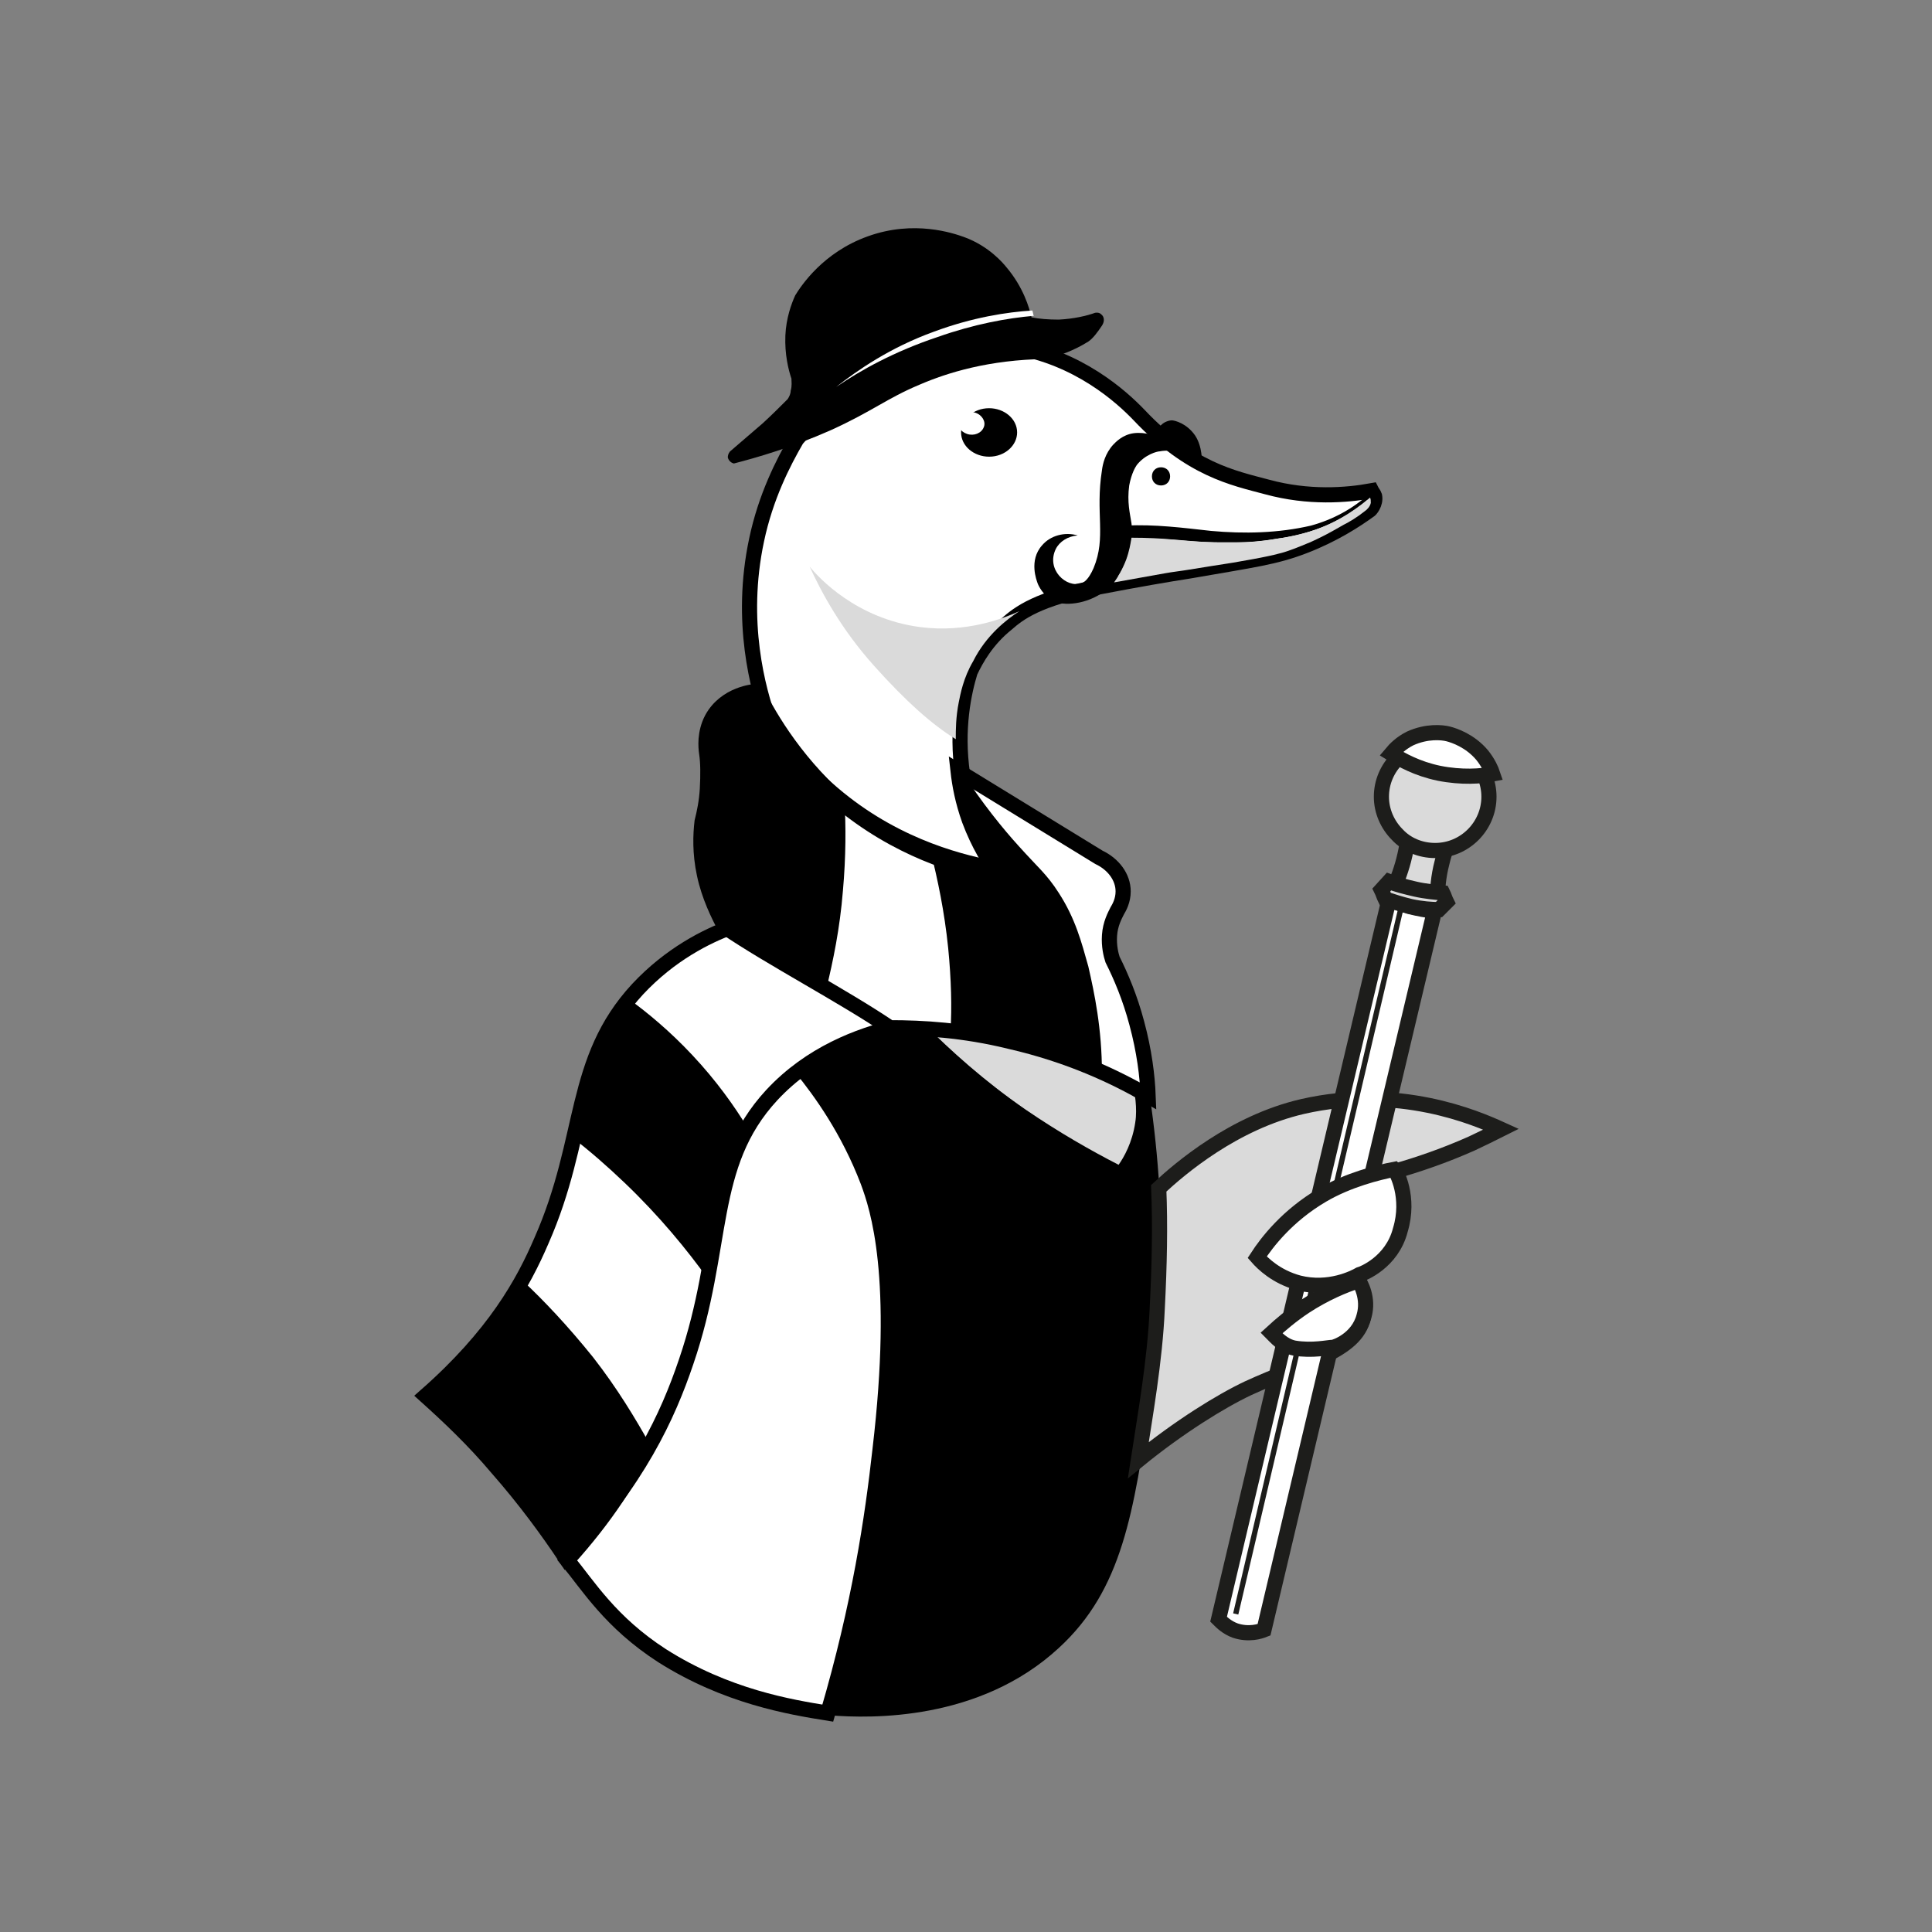<?xml version="1.0" encoding="UTF-8"?> <svg xmlns="http://www.w3.org/2000/svg" xmlns:xlink="http://www.w3.org/1999/xlink" version="1.1" id="Слой_1" x="0px" y="0px" viewBox="0 0 255.1 255.1" style="enable-background:new 0 0 255.1 255.1;" xml:space="preserve"><rect x="0" y="0" width="255.1" height="255.1" fill="#808080" stroke="none"/> <style type="text/css"> .st0{fill:#FFFFFF;} .st1{fill:none;stroke:#000000;stroke-width:2;stroke-miterlimit:10;} .st2{fill:#DADADA;} .st3{fill:none;stroke:#1D1D1B;stroke-width:2;stroke-miterlimit:10;} .st4{fill:#1D1D1B;} </style> <path class="st0" d="M105.8,141c2.6,3.2,6.2,8.2,8.8,15c1.3,3.5,4.3,12.5,1.6,35.4c-1,9-2.7,20.5-6.9,34.8c-5-0.8-13.4-2.2-21.9-7.6 c-6.8-4.4-9.7-9.2-12.5-12.6c10.4-11.5,13.3-21.1,14.8-28.4c2.1-9.7,1.3-19.4,8.5-29.2C101,144.8,103.9,142.4,105.8,141"></path> <path class="st1" d="M105.8,141c2.6,3.2,6.2,8.2,8.8,15c1.3,3.5,4.3,12.5,1.6,35.4c-1,9-2.7,20.5-6.9,34.8c-5-0.8-13.4-2.2-21.9-7.6 c-6.8-4.4-9.7-9.2-12.5-12.6c10.4-11.5,13.3-21.1,14.8-28.4c2.1-9.7,1.3-19.4,8.5-29.2C101,144.8,103.9,142.4,105.8,141z"></path> <path class="st2" d="M122.8,136c2.9,2.9,6.4,6,10.6,9.1c5.2,3.8,10.1,6.7,14.4,8.8c0.7-1,1.9-3.1,2.2-6c0.2-1.8,0-3.2-0.3-4.3 c-3.4-1.7-7.6-3.5-12.6-5C131.6,137.1,126.8,136.4,122.8,136"></path> <path d="M104.2,140c2.7,2.9,6.8,7.9,9.6,14.2c1.8,4,4.9,12.8,2.5,36.6c-0.9,9.2-2.6,21.2-6.6,35.7c5.2,0.4,19.6,0.8,30.1-8.9 c8.4-7.7,9.9-17.9,12.1-32.9c1.4-9.4,2.4-23.2-0.1-40.1c-0.5-0.5-1.5-1.3-2.2-1.5c0.2,1.1,0.6,3.2,0.3,5.1c-0.4,2.7-1.5,4.6-2.2,5.6 c-3.7-1.9-7.9-4.3-12.3-7.3c-5.5-3.8-9.9-7.8-13.4-11.3c-2.9-2.6-6.9-3.4-10.5-2.2C106.3,134.8,104.3,139.6,104.2,140"></path> <path class="st0" d="M126.2,45.7c2.1-0.3,4.7-0.3,7.6,0.1c8.6,1.4,14.3,6.6,16.6,9c6.8,7.2,12.4,8.3,16.9,9.5 c5.5,1.5,10.5,1.1,13.8,0.5c0.1,0.2,0.3,0.4,0.4,0.7c0.2,1-0.6,1.9-0.7,1.9c-1.8,1.3-4.7,3.2-8.6,4.7c-3.9,1.5-6.6,1.8-15.2,3.3 c-2.6,0.4-6.7,1.1-11.9,2.1c-8.1,1.5-10.6,3.5-12.2,4.9c-2.6,2.1-4,4.6-4.8,6.3c-0.8,2.6-1.9,7.5-1,13.6c0.9,6,3.3,10.3,4.8,12.5 c-4.5-0.8-13.1-2.8-21.2-9.4c-4.3-3.5-7.2-7.1-9.1-10.1c-1.5-4.2-4-13.2-1.7-24c1.2-5.7,3.5-10.2,5.3-13.3c1.9-2.2,4.8-5.1,9.1-7.6 C118.8,47.6,123.2,46.3,126.2,45.7"></path> <path class="st1" d="M126.2,45.7c2.1-0.3,4.7-0.3,7.6,0.1c8.6,1.4,14.3,6.6,16.6,9c6.8,7.2,12.4,8.3,16.9,9.5 c5.5,1.5,10.5,1.1,13.8,0.5c0.1,0.2,0.3,0.4,0.4,0.7c0.2,1-0.6,1.9-0.7,1.9c-1.8,1.3-4.7,3.2-8.6,4.7c-3.9,1.5-6.6,1.8-15.2,3.3 c-2.6,0.4-6.7,1.1-11.9,2.1c-8.1,1.5-10.6,3.5-12.2,4.9c-2.6,2.1-4,4.6-4.8,6.3c-0.8,2.6-1.9,7.5-1,13.6c0.9,6,3.3,10.3,4.8,12.5 c-4.5-0.8-13.1-2.8-21.2-9.4c-4.3-3.5-7.2-7.1-9.1-10.1c-1.5-4.2-4-13.2-1.7-24c1.2-5.7,3.5-10.2,5.3-13.3c1.9-2.2,4.8-5.1,9.1-7.6 C118.8,47.6,123.2,46.3,126.2,45.7z"></path> <path d="M155.7,58.6c6.9,5.2,15.9,7.3,24.3,6.1l0.4-0.1l0.2,0c0.5-0.1,0.8,0.7,0.4,1c-3.3,3.1-7.7,4.9-12.2,5.5 c-4.5,0.8-9.1,0.6-13.5,0.2c-2.9-0.3-6,0.1-8.9-0.7c0,0,0,0,0,0l-0.3,0l0.1-0.3c1.8-3.8,2.8-8,4.5-11.8l0.1-0.1l0.1,0l3.2,0.8 l-0.1,0C154.6,58.9,155.1,58.7,155.7,58.6 M155.6,59c-0.5,0.2-1,0.3-1.5,0.4l0,0l-3.2-0.8l0.2-0.1c-1.8,3.8-2.8,8-4.5,11.8l-0.2-0.3 c0.7-0.4,1.5-0.5,2.3-0.6c3.7-0.2,7.6,0.3,11.2,0.7c4.4,0.4,8.9,0.3,13.2-0.7c2.9-0.8,5.5-2.2,7.7-4.2c0.2-0.1,0.2-0.4,0-0.5 c0,0-0.1,0-0.1,0l-0.2,0c-0.7,0.1-1.4,0.2-2.1,0.2C170.4,65.8,162.1,63.7,155.6,59"></path> <path d="M153,57.8c-0.3-0.2-1.7-0.8-3.3-0.6c-1.5,0.2-2.4,1.2-2.7,1.5c-1.1,1.2-1.4,2.6-1.5,3.4c-0.9,5.7,0.6,8.8-1.1,12.9 c-0.7,1.6-1.3,1.9-1.6,2c-2,0.7-4.7-1.8-3.4-4.5c0.5-1,1.6-1.7,2.9-1.8c-1.7-0.5-3.6,0-4.7,1.3c-1.8,2-0.7,4.7-0.6,5 c0.1,0.3,0.7,1.6,2,2.3c1.4,0.8,4.5,0.5,6.8-1.2c2.6-2,4-5.9,3.6-9c-0.2-1.3-0.6-2.8-0.3-5c0.3-1.6,0.8-2.4,1-2.7 c1.1-1.4,2.7-1.8,3-1.8c0.5-0.1,1-0.1,1.3-0.1c0.6,0.1,1.3,0.1,1.9,0.5c0.9,0.6,1.8,1,2.4,1.4c0-0.4,0.1-2.4-0.9-3.9 c-1.1-1.6-2.7-2-3.1-2c-0.1,0-1.1,0.1-1.6,0.9C152.7,56.9,153,57.6,153,57.8"></path> <path d="M134.3,57.1c0,1.7-1.6,3.2-3.7,3.2c-2,0-3.7-1.4-3.7-3.2c0-1.7,1.6-3.2,3.7-3.2C132.6,53.9,134.3,55.3,134.3,57.1"></path> <path class="st0" d="M129.9,56.4c-0.3,0.8-1.3,1.2-2.2,0.9c-0.9-0.3-1.4-1.1-1.1-1.9c0.3-0.8,1.3-1.2,2.2-0.9 C129.7,54.8,130.2,55.7,129.9,56.4"></path> <path d="M104,52.7c-1,1-2.1,2.1-3.3,3.2c-1.5,1.3-2.9,2.5-4.3,3.7c0,0-0.3,0.3-0.3,0.8c0.1,0.4,0.4,0.7,0.8,0.8 c3.1-0.8,7.6-2.1,12.8-4.4c5.5-2.5,7.4-4.2,11.7-6c3.7-1.6,9.2-3.3,16.7-3.4c1.7-0.4,3.7-1.1,5.6-2.3c0.6-0.4,1.2-1.2,1.8-2.1 c0.4-0.6,0.3-1.2-0.1-1.5c-0.3-0.3-0.7-0.2-0.8-0.2c-1.1,0.4-2.8,0.8-4.8,0.9c-1.4,0-2.6-0.1-3.6-0.3c-0.3-1.3-1.1-4-3.3-6.6 c-0.4-0.5-2.3-2.8-5.6-4c-1.4-0.5-6.6-2.3-12.7-0.1c-5.9,2.1-8.8,6.5-9.6,7.8c-0.5,1.1-1.2,3-1.3,5.3c-0.1,2.5,0.4,4.5,0.8,5.7 c0,0.4,0.1,0.9-0.1,1.6C104.4,52,104.2,52.4,104,52.7"></path> <path d="M154.5,62.9c0,0.7-0.5,1.2-1.2,1.2s-1.2-0.5-1.2-1.2c0-0.7,0.5-1.2,1.2-1.2S154.5,62.2,154.5,62.9"></path> <path class="st0" d="M136.5,41.7c-3.5,0.3-7.9,1.1-12.7,2.8c-5.7,1.9-10.2,4.4-13.4,6.6c2.8-2.2,7.1-5.2,12.9-7.3 c5.1-1.9,9.7-2.6,13-2.8C136.4,41.2,136.4,41.5,136.5,41.7"></path> <path class="st2" d="M153,156.9c2.8-2.6,9.9-8.7,19-10.8c12.7-2.9,22.9,1.5,26.2,3c-1.2,0.6-2.6,1.3-3.9,1.9 c-3.6,1.6-7.1,2.8-10.3,3.7c0.4,0.7,1.7,3.1,1.1,6.3c-0.9,4.4-4.8,6.3-5.3,6.5l-0.5,2.1c0.5,1.1,1.1,2.7,0.7,4.4 c-1,4.5-7.6,5.8-15.2,9.3c-3.6,1.7-9.1,5.1-14.5,9.5c0.9-5.9,2.2-13.1,2.5-20C153.1,167,153.2,161.8,153,156.9"></path> <path class="st3" d="M153,156.9c2.8-2.6,9.9-8.7,19-10.8c12.7-2.9,22.9,1.5,26.2,3c-1.2,0.6-2.6,1.3-3.9,1.9 c-3.6,1.6-7.1,2.8-10.3,3.7c0.4,0.7,1.7,3.1,1.1,6.3c-0.9,4.4-4.8,6.3-5.3,6.5l-0.5,2.1c0.5,1.1,1.1,2.7,0.7,4.4 c-1,4.5-7.6,5.8-15.2,9.3c-3.6,1.7-9.1,5.1-14.5,9.5c0.9-5.9,2.2-13.1,2.5-20C153.1,167,153.2,161.8,153,156.9z"></path> <path class="st2" d="M149.4,71c2.1,0,3.9,0.1,5,0.2c2.7,0.2,4,0.4,6.9,0.4c1.5,0,2.4,0,3,0c0.7,0,2.2-0.1,3.9-0.4 c1.5-0.2,3.7-0.6,5.9-1.4c1.6-0.6,4.1-1.8,6.8-4.1c0.1,0.2,0.1,0.4,0.1,0.7c-0.1,0.5-0.5,0.9-0.8,1.1c-1,0.8-2,1.4-2.8,1.8 c-1.6,0.9-1.4,0.8-1.6,0.9c-0.7,0.4-1.7,0.9-2.8,1.4c-0.3,0.1-1.6,0.7-3.1,1.2c-0.6,0.2-1.9,0.6-6,1.3c-1.6,0.3-1.9,0.3-6.8,1.1 c-1.2,0.2-2.2,0.3-3.3,0.5c-2.2,0.4-4.5,0.8-6.7,1.2c0.5-0.7,1.1-1.7,1.6-3C149.1,72.8,149.3,71.7,149.4,71"></path> <path class="st2" d="M134.6,80.7c-2,0.9-6.9,2.9-13.1,2.1c-8.4-1.1-13.4-6.5-14.6-8c1.6,3.5,4.2,8.3,8.5,13.1 c4.2,4.7,7.7,7.8,10.8,9.7c0-1.2,0-2.9,0.4-4.9c0.2-1,0.6-3.2,1.9-5.4C130.2,83.9,132.9,81.8,134.6,80.7"></path> <path class="st0" d="M96.6,122.4c-3.3,1.2-8.1,3.6-12.4,8.2c-8.7,9.4-6.7,19.6-12.7,33.2c-2.4,5.6-6.2,12.5-15.3,20.5 c3,2.7,6.3,5.8,9.5,9.6c3.6,4.1,6.6,8.2,9,11.8c9.6-10.2,13.5-18.8,15.9-25.9c5.2-15.2,2.7-25.9,11.3-35.2c5.1-5.5,11.6-7.9,16.3-9 L96.6,122.4z"></path> <path class="st1" d="M96.6,122.4c-3.3,1.2-8.1,3.6-12.4,8.2c-8.7,9.4-6.7,19.6-12.7,33.2c-2.4,5.6-6.2,12.5-15.3,20.5 c3,2.7,6.3,5.8,9.5,9.6c3.6,4.1,6.6,8.2,9,11.8c9.6-10.2,13.5-18.8,15.9-25.9c5.2-15.2,2.7-25.9,11.3-35.2c5.1-5.5,11.6-7.9,16.3-9 L96.6,122.4z"></path> <path d="M83,131.9c2.5,1.8,5.5,4.3,8.4,7.4c3.2,3.4,5.6,6.8,7.3,9.6c-1.4,2.6-2.1,4.8-2.6,6.2c-0.5,1.8-0.7,3-1.6,8.1 c-0.5,2.6-0.8,4.6-1,5.7c-2.8-3.9-6.4-8.3-11-12.7c-2.3-2.2-4.6-4.2-6.8-5.9c0.4-2.5,0.9-4.6,1.3-6.1c0.7-2.4,1.5-5.4,3.5-8.8 C81.5,134,82.4,132.8,83,131.9"></path> <path d="M68.9,169c2.9,2.7,6.1,6.1,9.4,10.2c3.2,4.1,5.6,8.1,7.5,11.5c-1.4,2.5-3.2,5.3-5.3,8.1c-2.2,3-3.7,4.6-5.7,6.8 c-2.4-3.6-5.4-7.7-9-11.8c-3.3-3.7-6.5-6.9-9.5-9.6c2.3-2.1,4.1-3.8,6.7-6.9C65.4,174.4,67.4,171.6,68.9,169"></path> <path class="st0" d="M99.9,91.3c-0.3,0-4.1,0.3-5.9,3.6c-1,1.9-0.8,3.8-0.7,4.5c0.2,1.3,0.2,2.9,0.1,4.8c-0.1,1.7-0.4,3.1-0.7,4.3 c-0.2,1.7-0.3,4.1,0.3,6.9c0.6,2.9,1.9,5.5,2.7,7c6.2,4.2,15.6,9.1,21.8,13.3c4.3,0,9.7,0.3,15.8,1.8c7.9,1.8,14,4.7,18.3,7.2 c-0.1-2.6-0.5-5.9-1.5-9.6c-0.9-3.4-2.1-6.2-3.2-8.4c-0.2-0.6-0.5-1.8-0.4-3.2c0.1-1.5,0.7-2.6,1-3.2c0.3-0.5,0.8-1.4,0.8-2.6 c0-1.9-1.3-3.6-3.2-4.5c-6.2-3.8-12.4-7.6-18.6-11.4c0.2,1.8,0.6,4,1.5,6.5c1.2,3.2,2.7,5.6,3.9,7.2c-4-0.7-11.9-2.6-19.8-8.7 C105.4,101.2,101.7,94.9,99.9,91.3"></path> <path class="st1" d="M99.9,91.3c-0.3,0-4.1,0.3-5.9,3.6c-1,1.9-0.8,3.8-0.7,4.5c0.2,1.3,0.2,2.9,0.1,4.8c-0.1,1.7-0.4,3.1-0.7,4.3 c-0.2,1.7-0.3,4.1,0.3,6.9c0.6,2.9,1.9,5.5,2.7,7c6.2,4.2,15.6,9.1,21.8,13.3c4.3,0,9.7,0.3,15.8,1.8c7.9,1.8,14,4.7,18.3,7.2 c-0.1-2.6-0.5-5.9-1.5-9.6c-0.9-3.4-2.1-6.2-3.2-8.4c-0.2-0.6-0.5-1.8-0.4-3.2c0.1-1.5,0.7-2.6,1-3.2c0.3-0.5,0.8-1.4,0.8-2.6 c0-1.9-1.3-3.6-3.2-4.5c-6.2-3.8-12.4-7.6-18.6-11.4c0.2,1.8,0.6,4,1.5,6.5c1.2,3.2,2.7,5.6,3.9,7.2c-4-0.7-11.9-2.6-19.8-8.7 C105.4,101.2,101.7,94.9,99.9,91.3z"></path> <path d="M111.5,105.6c0.2,3.5,0.2,7.5-0.2,12c-0.4,5-1.3,9.3-2.2,13c-4.5-2.7-8.9-5.4-13.4-8.1c-1.4-2.3-2.2-4.3-2.5-5.8 c-0.9-3.4-0.7-6.2-0.6-8.2c0.2-2.9,0.6-2.4,0.7-5.1c0.3-4.6-0.9-6.1,0.4-8.5c0.8-1.5,2.1-2.3,2.6-2.7c1.6-1.1,3.2-1.3,3.9-1.4 c1.3,2.8,3.3,6.2,6.3,9.7C108.2,102.7,109.9,104.3,111.5,105.6"></path> <path d="M145.5,141.7c-2.7-1.3-6.2-2.8-10.3-3.9c-3.6-0.9-6.9-1.4-9.7-1.6c0.2-3.2,0.1-6.9-0.3-11c-0.5-4.9-1.4-9.1-2.3-12.7 c3.1,1,6.2,2,9.3,2.9c-1.7-2.3-3.6-5.6-4.7-9.9c-0.4-1.4-0.6-2.7-0.7-3.9c2.9,4.5,5.7,7.9,7.7,10.1c2.6,2.9,3.7,3.7,5.3,6.2 c2.2,3.4,3,6.5,3.9,9.7C144.5,131.1,145.5,135.8,145.5,141.7"></path> <path class="st0" d="M166.9,215.2c-0.5,0.2-2,0.7-3.8,0.1c-1.1-0.4-1.8-1.1-2.2-1.5c7.5-31.7,15-63.4,22.5-95 c0.8,0.3,1.7,0.6,2.7,0.9c1.2,0.3,2.3,0.5,3.3,0.6C181.9,151.8,174.4,183.5,166.9,215.2"></path> <path class="st3" d="M166.9,215.2c-0.5,0.2-2,0.7-3.8,0.1c-1.1-0.4-1.8-1.1-2.2-1.5c7.5-31.7,15-63.4,22.5-95 c0.8,0.3,1.7,0.6,2.7,0.9c1.2,0.3,2.3,0.5,3.3,0.6C181.9,151.8,174.4,183.5,166.9,215.2z"></path> <path class="st2" d="M189.8,118.7l-5.8-1.3c0.5-1.2,1.1-2.7,1.5-4.5c0.4-1.7,0.5-3.3,0.6-4.5c1.9,0.4,3.9,0.9,5.8,1.3 c-0.5,1.1-1.1,2.5-1.5,4.2C189.9,115.8,189.8,117.5,189.8,118.7"></path> <path class="st3" d="M189.8,118.7l-5.8-1.3c0.5-1.2,1.1-2.7,1.5-4.5c0.4-1.7,0.5-3.3,0.6-4.5c1.9,0.4,3.9,0.9,5.8,1.3 c-0.5,1.1-1.1,2.5-1.5,4.2C189.9,115.8,189.8,117.5,189.8,118.7z"></path> <path class="st2" d="M183.4,116.4c1,0.4,2.2,0.7,3.5,1c1.3,0.3,2.6,0.4,3.6,0.5c0.2,0.4,0.3,0.8,0.5,1.2l-1,1c-1,0-2.3-0.1-3.7-0.4 c-1.3-0.3-2.5-0.7-3.4-1c-0.2-0.4-0.3-0.8-0.5-1.2L183.4,116.4z"></path> <path class="st3" d="M183.4,116.4c1,0.4,2.2,0.7,3.5,1c1.3,0.3,2.6,0.4,3.6,0.5c0.2,0.4,0.3,0.8,0.5,1.2l-1,1c-1,0-2.3-0.1-3.7-0.4 c-1.3-0.3-2.5-0.7-3.4-1c-0.2-0.4-0.3-0.8-0.5-1.2L183.4,116.4z"></path> <path class="st2" d="M196.6,105.2c0,3.9-3.2,7.1-7.1,7.1c-2,0-3.8-0.8-5-2.1c-1.3-1.3-2.1-3.1-2.1-5c0-3.9,3.2-7.1,7.1-7.1 C193.4,98.1,196.6,101.3,196.6,105.2"></path> <path class="st3" d="M196.6,105.2c0,3.9-3.2,7.1-7.1,7.1c-2,0-3.8-0.8-5-2.1c-1.3-1.3-2.1-3.1-2.1-5c0-3.9,3.2-7.1,7.1-7.1 C193.4,98.1,196.6,101.3,196.6,105.2z"></path> <path class="st0" d="M183.7,99.5c1.3,0.8,3.4,2,6.3,2.6c3,0.6,5.6,0.4,7.1,0.1c-0.2-0.6-0.6-1.5-1.4-2.5c-1.6-1.9-3.7-2.6-4.5-2.8 c-0.8-0.2-2.8-0.4-5,0.6C185,98.1,184.2,98.9,183.7,99.5"></path> <path class="st3" d="M183.7,99.5c1.3,0.8,3.4,2,6.3,2.6c3,0.6,5.6,0.4,7.1,0.1c-0.2-0.6-0.6-1.5-1.4-2.5c-1.6-1.9-3.7-2.6-4.5-2.8 c-0.8-0.2-2.8-0.4-5,0.6C185,98.1,184.2,98.9,183.7,99.5z"></path> <rect x="126.2" y="166.3" transform="matrix(0.228 -0.974 0.974 0.228 -27.927 298.028)" class="st4" width="95.4" height="0.7"></rect> <path class="st0" d="M184.1,154.4c-2.1,0.4-6.1,1.4-9.5,3.4c-4.6,2.7-7.3,6.2-8.6,8.2c0.7,0.8,2.5,2.6,5.5,3.4c4,1,7.3-0.7,8-1.1 c0.4-0.1,4.3-1.6,5.4-5.9C186.2,158.1,184.4,154.7,184.1,154.4"></path> <path class="st3" d="M184.1,154.4c-2.1,0.4-6.1,1.4-9.5,3.4c-4.6,2.7-7.3,6.2-8.6,8.2c0.7,0.8,2.5,2.6,5.5,3.4c4,1,7.3-0.7,8-1.1 c0.4-0.1,4.3-1.6,5.4-5.9C186.2,158.1,184.4,154.7,184.1,154.4z"></path> <path class="st0" d="M167.9,176c1.2-1.1,2.6-2.3,4.4-3.5c2.6-1.7,5.2-2.8,7.1-3.4c0.2,0.3,1.4,2.3,0.7,4.7c-0.8,3.1-3.9,4.1-4.1,4.1 c-0.6,0-2.7,0.5-5.1,0.1C169.4,177.7,168.4,176.5,167.9,176"></path> <path class="st3" d="M167.9,176c1.2-1.1,2.6-2.3,4.4-3.5c2.6-1.7,5.2-2.8,7.1-3.4c0.2,0.3,1.4,2.3,0.7,4.7c-0.8,3.1-3.9,4.1-4.1,4.1 c-0.6,0-2.7,0.5-5.1,0.1C169.4,177.7,168.4,176.5,167.9,176z"></path> </svg> 